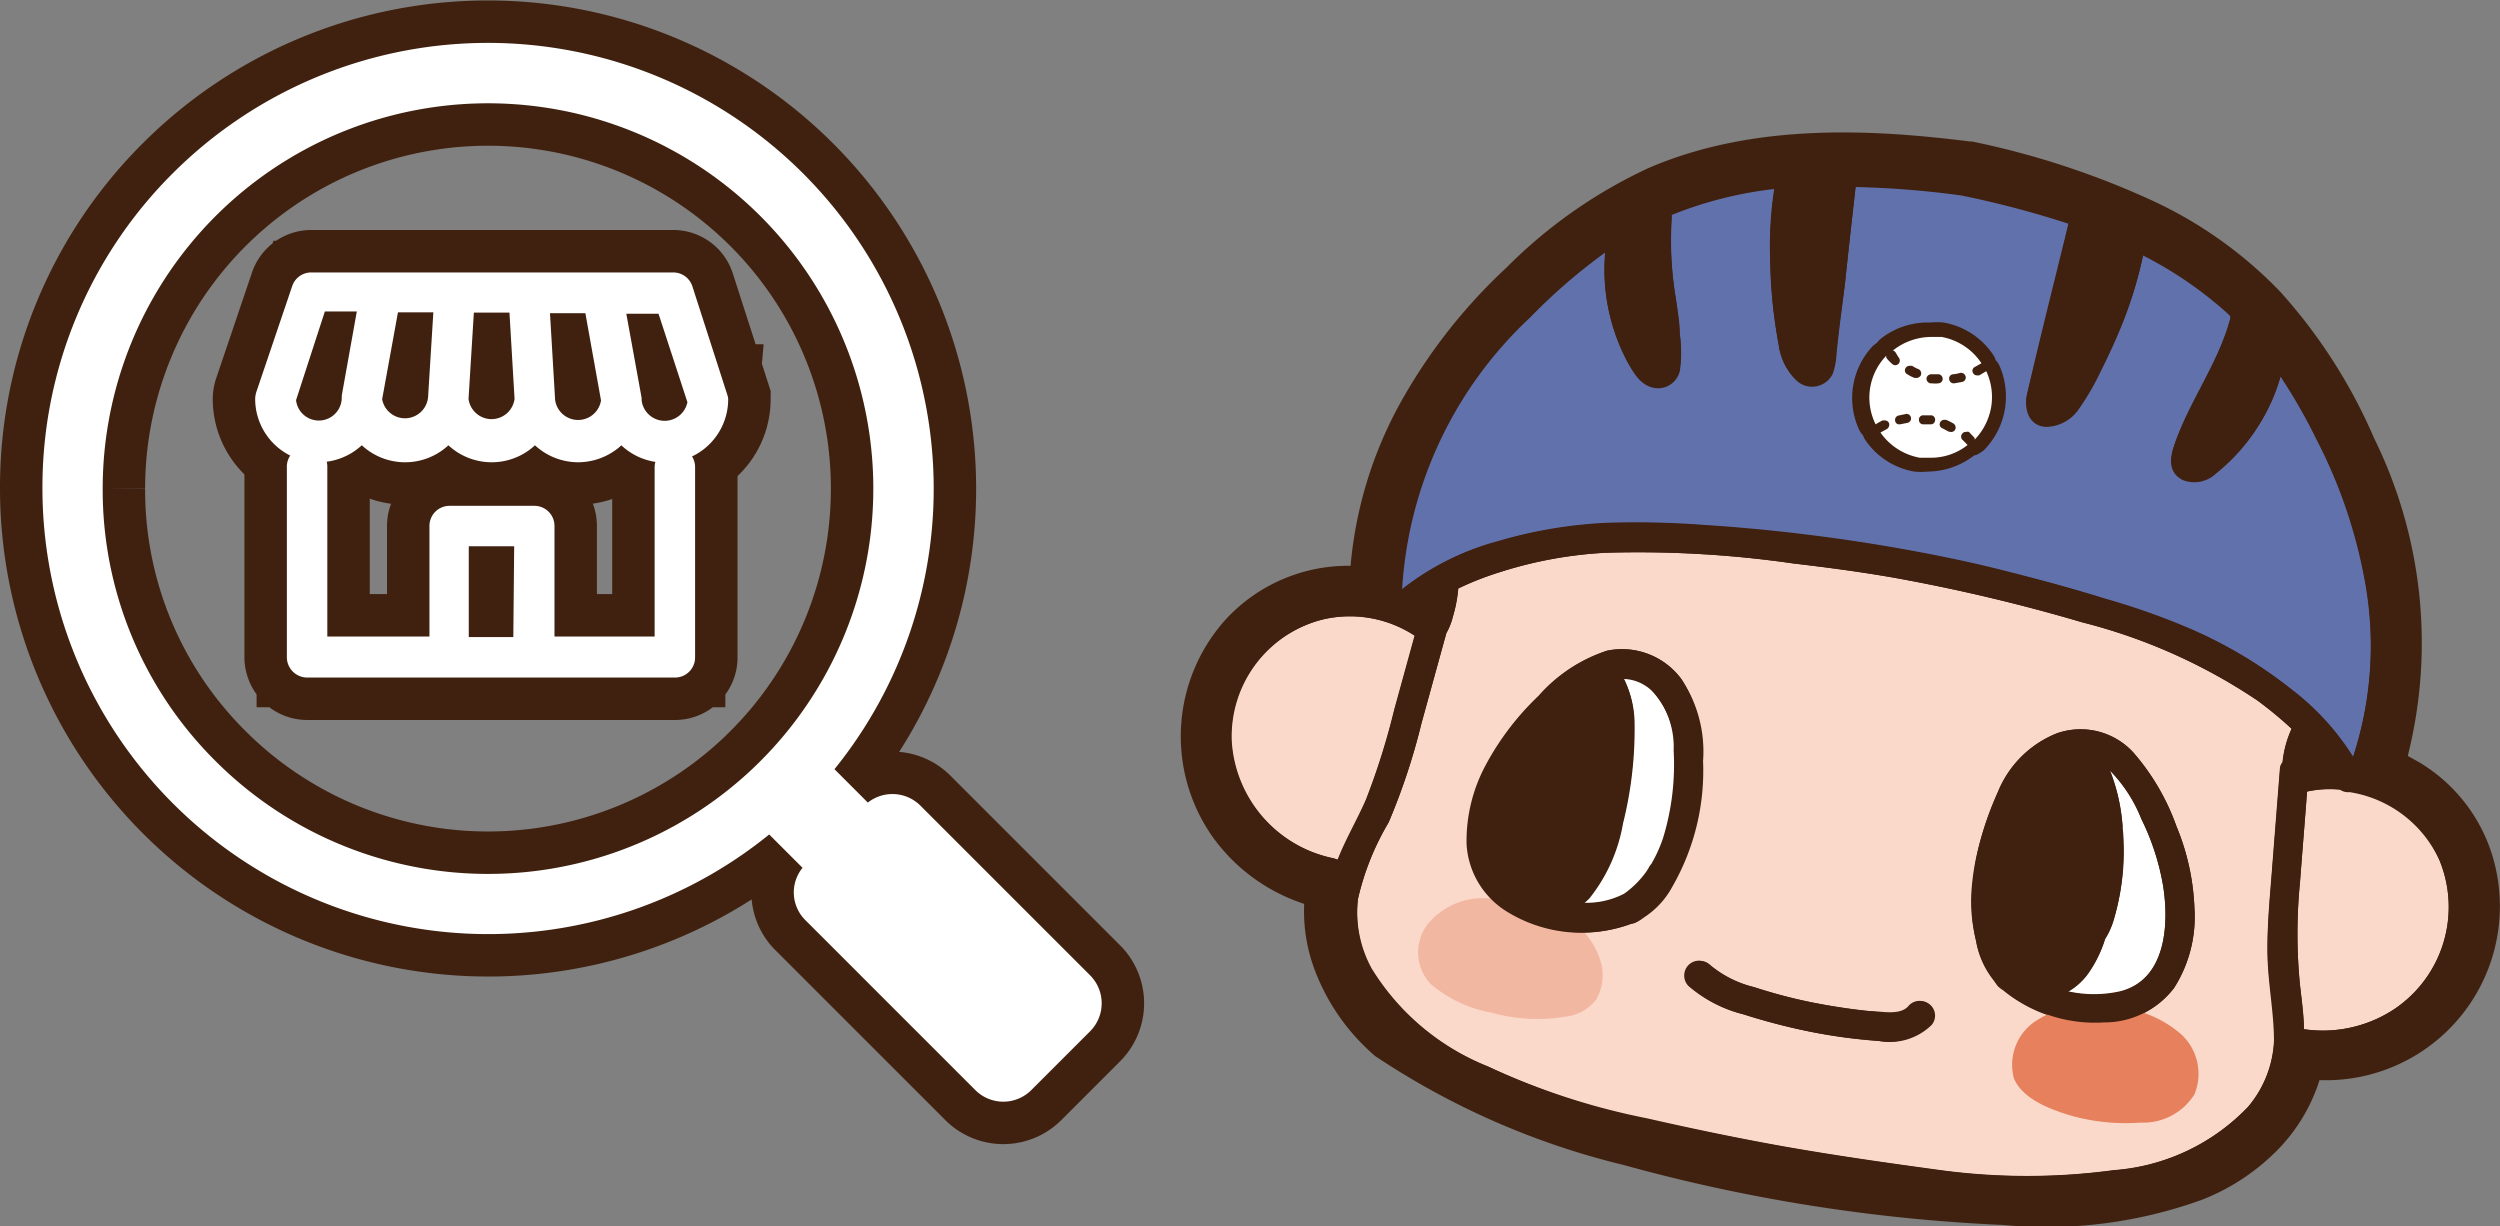 <svg xmlns="http://www.w3.org/2000/svg" viewBox="0 0 88.37 43.34"><rect x="0" y="0" width="88.37" height="43.34" fill="#808080" stroke="none"/><defs><style>.cls-1,.cls-2{fill:#40210f;}.cls-1,.cls-9{stroke:#40210f;}.cls-1,.cls-10{stroke-linecap:round;stroke-linejoin:round;}.cls-1{stroke-width:1.64px;}.cls-3{fill:#fad9ca;}.cls-4{fill:#e6805d;}.cls-5{opacity:0.13;}.cls-6{opacity:0.38;}.cls-10,.cls-7{fill:#fff;}.cls-8{fill:#6171ac;}.cls-9{fill:none;stroke-width:4px;}.cls-10{stroke:#fff;}</style></defs><g id="レイヤー_2" data-name="レイヤー 2"><g id="オンマウス"><path class="cls-1" d="M63.09,40.54c1.82.32,3.65.58,5.49.83a22.88,22.88,0,0,0,6.13,0,7.31,7.31,0,0,0,4.75-2.24,3.89,3.89,0,0,0,.92-2.34c0-1-.21-2-.23-3.05s.1-2.18.18-3.27l.26-3.31a.4.4,0,0,1,.09-.21A3.76,3.76,0,0,1,81,25.76h0a13.79,13.79,0,0,0-1.21-1A19.81,19.81,0,0,0,73.61,22,63.19,63.19,0,0,0,67,20.43c-1.19-.21-2.39-.37-3.59-.51a38.29,38.29,0,0,0-6.68-.38,14.79,14.79,0,0,0-3.73.69,10.82,10.82,0,0,0-1.46.58,4.72,4.72,0,0,1-.19,1,2.19,2.19,0,0,1-.23.58l-.88,3.19a22.78,22.78,0,0,1-1.16,3.5A9.4,9.4,0,0,0,48,31.78a4.15,4.15,0,0,0,.49,2.46A8.57,8.57,0,0,0,52.6,37.7a24.64,24.64,0,0,0,5.61,1.86C59.83,39.91,61.46,40.25,63.09,40.54ZM70,29.72A11.64,11.64,0,0,1,70.62,28a3.75,3.75,0,0,1,2.09-2.08,2.53,2.53,0,0,1,2.7.68,8.09,8.09,0,0,1,1.52,2.6,8.36,8.36,0,0,1,.64,2.92,4.67,4.67,0,0,1-.72,2.8,3.09,3.09,0,0,1-2.47,1.22A5.07,5.07,0,0,1,70.8,35a.9.9,0,0,1-.19-.15l-.15-.21a3.06,3.06,0,0,1-.61-1.37,5.57,5.57,0,0,1-.14-1.63A8.69,8.69,0,0,1,70,29.72ZM59.66,34.14a.52.52,0,0,1,.73-.06,3.86,3.86,0,0,0,1.6.81,18,18,0,0,0,2,.53c.7.14,1.4.25,2.11.32.4,0,1.06.17,1.36-.18a.51.51,0,0,1,.78.66,2.12,2.12,0,0,1-1.85.57A19.32,19.32,0,0,1,64,36.47a22.07,22.07,0,0,1-2.39-.62,4.68,4.68,0,0,1-1.93-1A.53.53,0,0,1,59.66,34.14Zm-.55-2.79a2.94,2.94,0,0,1-1,1.08,1.53,1.53,0,0,1-.21.14.53.53,0,0,1-.22.08,5,5,0,0,1-4.37-.44,3,3,0,0,1-1.42-2.38,5.67,5.67,0,0,1,.7-2.84,9.63,9.63,0,0,1,1.84-2.42A5.48,5.48,0,0,1,56.81,23a2.61,2.61,0,0,1,2.62,1,4.58,4.58,0,0,1,.77,2.9A8.23,8.23,0,0,1,59.11,31.35Z"/><path class="cls-1" d="M58.38,24.38a1.5,1.5,0,0,0-1-.43s0,0,0,0a3.56,3.56,0,0,1,.38,1.64,13.74,13.74,0,0,1-.41,3.5,5.81,5.81,0,0,1-1.19,2.65l-.18.17a2.87,2.87,0,0,0,1.43-.32,3.29,3.29,0,0,0,.79-.79l.07-.11a.56.56,0,0,1,.1-.15,4.89,4.89,0,0,0,.42-.93,8.87,8.87,0,0,0,.37-3.08A3,3,0,0,0,58.38,24.38Z"/><path class="cls-1" d="M82.71,27.91a3.8,3.8,0,0,0-1.16.07c-.08,1.07-.17,2.14-.25,3.21a18.36,18.36,0,0,0,0,3.63c.06.52.12,1,.14,1.56h0a4.58,4.58,0,0,0,3.18-.7,4.35,4.35,0,0,0,1.62-5.25A4.21,4.21,0,0,0,83.05,28,.49.49,0,0,1,82.71,27.91Z"/><path class="cls-1" d="M50,22.47a4.19,4.19,0,0,0-3.18-.59,4.26,4.26,0,0,0-3.3,4.32,4.51,4.51,0,0,0,3.61,4.14l.15.05c.28-.72.68-1.4,1-2.12a25,25,0,0,0,1-3.18Z"/><path class="cls-1" d="M74.41,33.18a4.35,4.35,0,0,1-.55,1.15,2.25,2.25,0,0,1-.76.71,4.22,4.22,0,0,0,1.84,0c1.63-.41,1.74-2.38,1.52-3.75a8.59,8.59,0,0,0-.77-2.36,5.14,5.14,0,0,0-1.11-1.71,6.65,6.65,0,0,1,.45,2,8.28,8.28,0,0,1-.33,3.32A2.7,2.7,0,0,1,74.41,33.18Z"/><path class="cls-1" d="M52.93,19.15a16.24,16.24,0,0,1,3.85-.65,31.72,31.72,0,0,1,3.38.07,63.64,63.64,0,0,1,7,.84c1.23.22,2.46.49,3.68.78s2.41.61,3.6,1a24.57,24.57,0,0,1,3.08,1.1A15.74,15.74,0,0,1,81,24.37a8.91,8.91,0,0,1,2.17,2.41,12.66,12.66,0,0,0,.45-6.08,17.73,17.73,0,0,0-1.74-5.17,19.55,19.55,0,0,0-1.27-2.22,6.51,6.51,0,0,1-.69,1.6,6.79,6.79,0,0,1-1.59,1.83,1.11,1.11,0,0,1-1.17.23c-.5-.25-.47-.73-.32-1.18.51-1.57,1.57-2.93,2-4.54a.14.14,0,0,1,0-.07l-.09-.09a13.78,13.78,0,0,0-3-2.06,14.43,14.43,0,0,1-.86,2.73c-.2.48-.42.94-.65,1.4a8.78,8.78,0,0,1-.73,1.26,1.44,1.44,0,0,1-1.15.67c-.62,0-.83-.6-.71-1.13.48-2,1-4,1.47-6.05a34.42,34.42,0,0,0-3.79-1,33.46,33.46,0,0,0-3.74-.3c-.13,1.15-.26,2.3-.38,3.45L65,11.62l-.09.8a2.68,2.68,0,0,1-.13.74.81.81,0,0,1-1.3.24,2.09,2.09,0,0,1-.61-1.23,17.37,17.37,0,0,1-.3-3,13.44,13.44,0,0,1,.15-2.53,13.8,13.8,0,0,0-3.64.92,1.09,1.09,0,0,1,0,.18,12.33,12.33,0,0,0,.15,2.78c.06.42.11.84.14,1.26a4.64,4.64,0,0,1,0,1.29.79.79,0,0,1-1,.58c-.42-.12-.64-.52-.84-.87a6.89,6.89,0,0,1-.79-3.9,20.24,20.24,0,0,0-2.66,2.3,14.31,14.31,0,0,0-4.54,9.66A9.13,9.13,0,0,1,52.93,19.15Z"/><path class="cls-1" d="M59.43,24a2.61,2.61,0,0,0-2.62-1,5.48,5.48,0,0,0-2.43,1.6A9.63,9.63,0,0,0,52.54,27a5.67,5.67,0,0,0-.7,2.84,3,3,0,0,0,1.42,2.38,5,5,0,0,0,4.37.44.53.53,0,0,0,.22-.08,1.53,1.53,0,0,0,.21-.14,2.94,2.94,0,0,0,1-1.08,8.23,8.23,0,0,0,1.09-4.44A4.58,4.58,0,0,0,59.43,24Zm-.62,5.63a4.89,4.89,0,0,1-.42.93.56.56,0,0,0-.1.15l-.07.11a3.29,3.29,0,0,1-.79.79,2.87,2.87,0,0,1-1.43.32l.18-.17a5.81,5.81,0,0,0,1.19-2.65,13.74,13.74,0,0,0,.41-3.5A3.56,3.56,0,0,0,57.4,24s0,0,0,0a1.5,1.5,0,0,1,1,.43,3,3,0,0,1,.8,2.18A8.87,8.87,0,0,1,58.81,29.64Z"/><path class="cls-1" d="M69.85,33.24a3.06,3.06,0,0,0,.61,1.37l.15.21a.9.9,0,0,0,.19.15,5.07,5.07,0,0,0,3.58,1.17,3.09,3.09,0,0,0,2.47-1.22,4.67,4.67,0,0,0,.72-2.8,8.36,8.36,0,0,0-.64-2.92,8.09,8.09,0,0,0-1.52-2.6,2.53,2.53,0,0,0-2.7-.68A3.75,3.75,0,0,0,70.62,28,11.64,11.64,0,0,0,70,29.72a8.69,8.69,0,0,0-.32,1.89A5.57,5.57,0,0,0,69.85,33.24Zm5.18-4a6.65,6.65,0,0,0-.45-2,5.14,5.14,0,0,1,1.11,1.71,8.59,8.59,0,0,1,.77,2.36c.22,1.37.11,3.34-1.52,3.75a4.22,4.22,0,0,1-1.84,0,2.25,2.25,0,0,0,.76-.71,4.35,4.35,0,0,0,.55-1.15,2.7,2.7,0,0,0,.29-.62A8.28,8.28,0,0,0,75,29.24Z"/><path class="cls-1" d="M59.72,34.86a4.68,4.68,0,0,0,1.93,1,22.07,22.07,0,0,0,2.39.62,19.32,19.32,0,0,0,2.39.32,2.12,2.12,0,0,0,1.85-.57.51.51,0,0,0-.78-.66c-.3.35-1,.22-1.36.18-.71-.07-1.41-.18-2.11-.32a18,18,0,0,1-2-.53,3.86,3.86,0,0,1-1.6-.81.52.52,0,0,0-.73.06A.53.53,0,0,0,59.72,34.86Z"/><path class="cls-2" d="M73.44,42.53c.3,0,.6-.05.89-.09a9.25,9.25,0,0,0,5.41-2.13,5.27,5.27,0,0,0,1.49-2.38,5.05,5.05,0,0,0,.12-.56,5.47,5.47,0,0,0,5.82-3.28,5.58,5.58,0,0,0,.13-3.65,5.16,5.16,0,0,0-3.19-3.24,15.38,15.38,0,0,0-.93-11.35,18.71,18.71,0,0,0-3.17-5,14.35,14.35,0,0,0-4.47-3.12,28.94,28.94,0,0,0-6-1.93c-3.61-.48-7.51-.63-10.93.85A16.91,16.91,0,0,0,53.81,10a19,19,0,0,0-3.59,4.58,13.58,13.58,0,0,0-1.71,6.25A5.16,5.16,0,0,0,44,22.4a5.37,5.37,0,0,0-.38,6.76A5.63,5.63,0,0,0,47,31.32h0A5,5,0,0,0,47.25,34a8.31,8.31,0,0,0,4,4.14q.65.36,1.32.66m33.63-8.41a4.35,4.35,0,0,1-1.62,5.25,4.58,4.58,0,0,1-3.18.7h0c0-.52-.08-1-.14-1.56a18.36,18.36,0,0,1,0-3.63c.08-1.07.17-2.14.25-3.21a3.8,3.8,0,0,1,1.16-.07.49.49,0,0,0,.34,0A4.21,4.21,0,0,1,86.24,30.43ZM54.09,11.22a20.24,20.24,0,0,1,2.66-2.3,6.89,6.89,0,0,0,.79,3.9c.2.35.42.75.84.87a.79.79,0,0,0,1-.58,4.64,4.64,0,0,0,0-1.29c0-.42-.08-.84-.14-1.26a12.33,12.33,0,0,1-.15-2.78,1.09,1.09,0,0,0,0-.18,13.8,13.8,0,0,1,3.64-.92,13.44,13.44,0,0,0-.15,2.53,17.37,17.37,0,0,0,.3,3,2.09,2.09,0,0,0,.61,1.23.81.81,0,0,0,1.3-.24,2.68,2.68,0,0,0,.13-.74l.09-.8L65.22,10c.12-1.15.25-2.3.38-3.45a33.46,33.46,0,0,1,3.74.3,34.42,34.42,0,0,1,3.79,1c-.49,2-1,4-1.47,6.05-.12.53.09,1.1.71,1.13a1.44,1.44,0,0,0,1.15-.67,8.78,8.78,0,0,0,.73-1.26c.23-.46.45-.92.65-1.4A14.43,14.43,0,0,0,75.76,9a13.78,13.78,0,0,1,3,2.06l.09.09a.14.14,0,0,0,0,.07c-.41,1.61-1.47,3-2,4.54-.15.45-.18.93.32,1.18a1.11,1.11,0,0,0,1.17-.23,6.79,6.79,0,0,0,1.59-1.83,6.51,6.51,0,0,0,.69-1.6,19.55,19.55,0,0,1,1.27,2.22,17.73,17.73,0,0,1,1.74,5.17,12.66,12.66,0,0,1-.45,6.08A8.91,8.91,0,0,0,81,24.37a15.74,15.74,0,0,0-3.47-2.1,24.57,24.57,0,0,0-3.08-1.1c-1.19-.37-2.39-.69-3.6-1s-2.45-.56-3.68-.78a63.64,63.64,0,0,0-7-.84,31.72,31.72,0,0,0-3.38-.07,16.24,16.24,0,0,0-3.85.65,9.13,9.13,0,0,0-3.38,1.73A14.31,14.31,0,0,1,54.09,11.22ZM47.3,30.39l-.15-.05a4.51,4.51,0,0,1-3.61-4.14,4.26,4.26,0,0,1,3.3-4.32,4.19,4.19,0,0,1,3.18.59l-.73,2.62a25,25,0,0,1-1,3.18C48,29,47.58,29.67,47.3,30.39Zm5.3,7.31a8.57,8.57,0,0,1-4.14-3.46A4.15,4.15,0,0,1,48,31.78a9.4,9.4,0,0,1,1.09-2.72,22.78,22.78,0,0,0,1.16-3.5l.88-3.19a2.19,2.19,0,0,0,.23-.58,4.72,4.72,0,0,0,.19-1A10.82,10.82,0,0,1,53,20.23a14.79,14.79,0,0,1,3.73-.69,38.29,38.29,0,0,1,6.68.38c1.2.14,2.4.3,3.59.51A63.19,63.19,0,0,1,73.61,22a19.81,19.81,0,0,1,6.19,2.76,13.79,13.79,0,0,1,1.21,1h0a3.76,3.76,0,0,0-.32,1.18.4.4,0,0,0-.09.21l-.26,3.31c-.08,1.09-.2,2.18-.18,3.27s.27,2,.23,3.05a3.89,3.89,0,0,1-.92,2.34,7.31,7.31,0,0,1-4.75,2.24,22.88,22.88,0,0,1-6.13,0c-1.84-.25-3.67-.51-5.49-.83-1.63-.29-3.26-.63-4.88-1A24.64,24.64,0,0,1,52.6,37.7Z"/><path class="cls-2" d="M70.81,43.3a60.18,60.18,0,0,1-13.42-2.12,27.42,27.42,0,0,1-8.78-3.85,7.46,7.46,0,0,1-2.12-3,5.87,5.87,0,0,1-.39-2.38,6.44,6.44,0,0,1-3.18-2.29,6.17,6.17,0,0,1,.44-7.8A5.89,5.89,0,0,1,47.74,20a14.54,14.54,0,0,1,1.76-5.76,19.4,19.4,0,0,1,3.75-4.78,17.41,17.41,0,0,1,5-3.51C62.05,4.3,66.33,4.59,69.63,5h.07a29.4,29.4,0,0,1,6.18,2,15,15,0,0,1,4.73,3.32,18.88,18.88,0,0,1,3.31,5.17,16.37,16.37,0,0,1,1.19,11.23l.36.2a5.82,5.82,0,0,1,2.61,3.26,6.15,6.15,0,0,1-6.09,8,6.18,6.18,0,0,1-1.69,2.67,7.65,7.65,0,0,1-2.44,1.55A16.13,16.13,0,0,1,70.81,43.3Zm-19-20.61-.94,3.43a19.65,19.65,0,0,1-1.12,3.29l-.3.61a5.86,5.86,0,0,0-.72,1.87,3.38,3.38,0,0,0,.41,2A7.93,7.93,0,0,0,53,37h0a23.85,23.85,0,0,0,5.43,1.8c1.32.29,3.07.66,4.84,1,1.61.28,3.35.55,5.45.82a21.73,21.73,0,0,0,5.92,0,6.43,6.43,0,0,0,4.23-1.95,3.12,3.12,0,0,0,.73-1.85,9.39,9.39,0,0,0-.11-1.56c0-.47-.11-.95-.12-1.45,0-.94.06-1.87.14-2.77,0-.19,0-.38,0-.57l.26-3.32a1.12,1.12,0,0,1,.1-.4A5.32,5.32,0,0,1,80,26c-.22-.19-.46-.37-.72-.56a19.31,19.31,0,0,0-5.94-2.65,63.36,63.36,0,0,0-6.55-1.54c-1.07-.19-2.23-.36-3.53-.51a38.33,38.33,0,0,0-6.54-.37,14,14,0,0,0-3.53.65q-.51.16-1,.36a5.28,5.28,0,0,1-.16.66l0,.09A2.06,2.06,0,0,1,51.86,22.69Zm-3.51,0a3.61,3.61,0,0,0-1.35,0,3.45,3.45,0,0,0-2.64,3.49,3.66,3.66,0,0,0,2.48,3.23c.08-.18.17-.37.26-.55s.31-.6.44-.9a21.3,21.3,0,0,0,.82-2.56c0-.17.09-.35.14-.52l.55-2A3.31,3.31,0,0,0,48.35,22.67Zm34,6-.2,2.55a17.68,17.68,0,0,0-.05,3.47l0,.22c0,.22.05.44.07.66a3.76,3.76,0,0,0,2-.61,3.52,3.52,0,0,0,1.31-4.26h0a3.37,3.37,0,0,0-2.46-2,1.38,1.38,0,0,1-.49-.06ZM50,21.53a3,3,0,0,1,.43.25.84.84,0,0,0,0-.12l0-.12c0-.15.08-.31.11-.47a6.36,6.36,0,0,0-.59.43Zm31.67,4.65a3.23,3.23,0,0,0-.22.85.5.5,0,0,1,0,.13,4.7,4.7,0,0,1,.92-.09A6.69,6.69,0,0,0,81.71,26.18Zm-27-14.38a14.4,14.4,0,0,0-4.15,7.44,11.94,11.94,0,0,1,2.18-.87,16.77,16.77,0,0,1,4-.69,32.4,32.4,0,0,1,3.47.07,68,68,0,0,1,7.09.85c1.13.2,2.35.46,3.73.79s2.52.65,3.64,1a27.13,27.13,0,0,1,3.18,1.14,16.58,16.58,0,0,1,3.66,2.21,12.24,12.24,0,0,1,1.28,1.19,12.46,12.46,0,0,0,0-4.09,17.13,17.13,0,0,0-1.66-4.94l-.4-.77-.12.22a7.53,7.53,0,0,1-1.8,2,1.85,1.85,0,0,1-2,.32,1.61,1.61,0,0,1-.74-2.17,15.22,15.22,0,0,1,1-2.17,13.06,13.06,0,0,0,.88-1.92,12.91,12.91,0,0,0-1.6-1.17,17.05,17.05,0,0,1-.64,1.81c-.2.47-.42.94-.69,1.45l-.07.15a8.2,8.2,0,0,1-.72,1.23,2.25,2.25,0,0,1-1.84,1,1.53,1.53,0,0,1-1.19-.6,1.8,1.8,0,0,1-.28-1.53c.33-1.4.67-2.81,1-4.18.09-.38.18-.77.28-1.15-.88-.28-1.86-.53-3-.78s-2-.22-2.87-.27l-.57,5.11c0,.05,0,.09,0,.14a2.54,2.54,0,0,1-.18.83,1.55,1.55,0,0,1-1.09.92A1.71,1.71,0,0,1,63,14a2.9,2.9,0,0,1-.88-1.69,17.91,17.91,0,0,1-.32-3.1,13.58,13.58,0,0,1,0-1.57,12.29,12.29,0,0,0-1.9.51,12.7,12.7,0,0,0,.15,2.09l0,.2c0,.41.1.86.13,1.31v.15a4.62,4.62,0,0,1,0,1.38,1.6,1.6,0,0,1-.74,1,1.66,1.66,0,0,1-1.31.15,2.3,2.3,0,0,1-1.33-1.26A7.6,7.6,0,0,1,56,10.58c-.42.37-.85.77-1.29,1.22ZM57.3,8.31a.81.81,0,0,1,.27.69,6,6,0,0,0,.69,3.43c.07.13.24.44.35.47h0a3.52,3.52,0,0,0,0-.86v-.16c0-.41-.08-.81-.13-1.22l0-.2a12.32,12.32,0,0,1-.13-2.73A10.43,10.43,0,0,0,57.3,8.31Zm22.26,3.3a12.84,12.84,0,0,1-1.08,2.51,12.2,12.2,0,0,0-.87,1.93,1.32,1.32,0,0,0,0,.18.58.58,0,0,0,.25-.14,5.57,5.57,0,0,0,1.4-1.6,5.63,5.63,0,0,0,.6-1.4.8.8,0,0,1,.51-.55C80.07,12.21,79.82,11.9,79.56,11.61Zm-16-5.23a.9.9,0,0,1,0,.43,12.19,12.19,0,0,0-.14,2.38A15.68,15.68,0,0,0,63.72,12a1.31,1.31,0,0,0,.33.76l0,0a2.09,2.09,0,0,0,0-.28c0-.06,0-.12,0-.18l.66-5.86a.59.59,0,0,1,0-.14C64.39,6.33,64,6.35,63.52,6.38ZM74,8a.5.5,0,0,1,0,.12c-.15.63-.31,1.26-.46,1.89-.33,1.36-.68,2.77-1,4.16a.45.45,0,0,0,0,.11.84.84,0,0,0,.42-.33,7.75,7.75,0,0,0,.57-1l.08-.15c.24-.47.44-.91.63-1.34A14,14,0,0,0,75,8.87a.71.71,0,0,1,.18-.38C74.76,8.31,74.36,8.14,74,8ZM58.31,7.75Zm20.51,3.46.55.2,0,0Z"/><path class="cls-3" d="M63.09,40.54c1.82.32,3.65.58,5.49.83a22.88,22.88,0,0,0,6.13,0,7.31,7.31,0,0,0,4.75-2.24,3.89,3.89,0,0,0,.92-2.34c0-1-.21-2-.23-3.05s.1-2.18.18-3.27l.26-3.31a.4.4,0,0,1,.09-.21A3.76,3.76,0,0,1,81,25.76h0a13.79,13.79,0,0,0-1.21-1A19.81,19.81,0,0,0,73.61,22,63.19,63.19,0,0,0,67,20.43c-1.19-.21-2.39-.37-3.59-.51a38.29,38.29,0,0,0-6.68-.38,14.79,14.79,0,0,0-3.73.69,10.82,10.82,0,0,0-1.46.58,4.72,4.72,0,0,1-.19,1,2.19,2.19,0,0,1-.23.58l-.88,3.19a22.78,22.78,0,0,1-1.16,3.5A9.4,9.4,0,0,0,48,31.78a4.15,4.15,0,0,0,.49,2.46A8.57,8.57,0,0,0,52.6,37.7a24.64,24.64,0,0,0,5.61,1.86C59.83,39.91,61.46,40.25,63.09,40.54ZM70,29.72A11.64,11.64,0,0,1,70.62,28a3.75,3.75,0,0,1,2.09-2.08,2.53,2.53,0,0,1,2.7.68,8.09,8.09,0,0,1,1.52,2.6,8.36,8.36,0,0,1,.64,2.92,4.67,4.67,0,0,1-.72,2.8,3.09,3.09,0,0,1-2.47,1.22A5.07,5.07,0,0,1,70.8,35a.9.9,0,0,1-.19-.15l-.15-.21a3.06,3.06,0,0,1-.61-1.37,5.57,5.57,0,0,1-.14-1.63A8.69,8.69,0,0,1,70,29.72ZM59.66,34.14a.52.52,0,0,1,.73-.06,3.86,3.86,0,0,0,1.6.81,18,18,0,0,0,2,.53c.7.14,1.4.25,2.11.32.4,0,1.06.17,1.36-.18a.51.51,0,0,1,.78.66,2.12,2.12,0,0,1-1.85.57A19.32,19.32,0,0,1,64,36.47a22.07,22.07,0,0,1-2.39-.62,4.68,4.68,0,0,1-1.93-1A.53.53,0,0,1,59.66,34.14Zm-.55-2.79a2.94,2.94,0,0,1-1,1.08,1.53,1.53,0,0,1-.21.14.53.53,0,0,1-.22.08,5,5,0,0,1-4.37-.44,3,3,0,0,1-1.42-2.38,5.67,5.67,0,0,1,.7-2.84,9.63,9.63,0,0,1,1.84-2.42A5.48,5.48,0,0,1,56.81,23a2.61,2.61,0,0,1,2.62,1,4.58,4.58,0,0,1,.77,2.9A8.23,8.23,0,0,1,59.11,31.35Z"/><path class="cls-4" d="M72.18,36.82a1,1,0,0,1,.27-.35A3.07,3.07,0,0,1,75,36.15a3.58,3.58,0,0,1,1.72.73,1.38,1.38,0,0,1,.33,1.7,1.87,1.87,0,0,1-1.53.6,6,6,0,0,1-3.36-.74,1.09,1.09,0,0,1-.54-.58.82.82,0,0,1,0-.44,1.81,1.81,0,0,1,1.27-1.23,3.77,3.77,0,0,1,1.83,0,1.86,1.86,0,0,1,1.29.65,2.05,2.05,0,0,1,.14,1.47.58.58,0,0,1-.1.27.5.5,0,0,1-.28.14,4.13,4.13,0,0,1-3.38-.61.73.73,0,0,1-.39-.57c0-.29.31-.46.58-.55A4.31,4.31,0,0,1,75,36.83c.3.06.64.21.69.52s-.27.61-.6.73A2.38,2.38,0,0,1,73.31,38a.38.38,0,0,1-.23-.2c-.06-.17.11-.33.26-.42a2.61,2.61,0,0,1,2.08-.19.4.4,0,0,1,.24.15.3.3,0,0,1-.08.36.79.79,0,0,1-.37.14,3.32,3.32,0,0,1-2.5-.56c0-.19.24-.27.42-.31a2.77,2.77,0,0,1,2,.42c.09.06.19.16.16.27s-.1.11-.17.14a.86.86,0,0,1-.75-.11.17.17,0,0,1-.1-.13c0-.09.09-.15.18-.14a.53.53,0,0,1,.22.12.35.35,0,0,1-.41,0"/><path class="cls-4" d="M72.63,37.08c.33-.73,1.54-.57,2.16-.45s1.68.33,1.9,1.12-.77.92-1.34.93a5.58,5.58,0,0,1-2.64-.53,1.82,1.82,0,0,1-.51-.32c-.12-.12-.09-.26,0-.42a1.37,1.37,0,0,1,.71-.67,2.72,2.72,0,0,1,1.33-.15,3,3,0,0,1,1.17.3.87.87,0,0,1,.34.88l0,.29s-.09.32,0,.17,0,0,0,0a1,1,0,0,0-.17,0l-.35,0a3.57,3.57,0,0,1-2.47-.66.41.41,0,0,1-.12-.11c0,.08-.09,0,0,0s.18-.09.27-.12l.39-.1a3.75,3.75,0,0,1,1.6,0,1.12,1.12,0,0,1,.26.08l.06.05c.09,0,0,0,0,0a.75.75,0,0,1-.28.18,1.85,1.85,0,0,1-.74.1,1.88,1.88,0,0,1-.33-.05l-.18-.06-.08,0c-.07,0-.06,0,0,0v.27s0,0,0,0l.1-.07.21-.09a2.25,2.25,0,0,1,.51-.13,2.44,2.44,0,0,1,.54,0c.11,0,.34,0,.4.12l-.13-.22a.23.23,0,0,1,.09-.18.19.19,0,0,1-.1,0c-.1,0-.2,0-.29,0a2.43,2.43,0,0,1-.66,0A2.84,2.84,0,0,1,73,36.85l.23.58c0,.13-.14.11,0,.06l.21,0a2.37,2.37,0,0,1,.53,0,2.27,2.27,0,0,1,.51.14c.12.05.36.13.41.24l-.07-.26v.08l.07-.26,0,.06L75,37.3a.26.26,0,0,1-.34,0l.13.22,0-.05v.21l-.13.23h0l-.26.07-.07,0,.1-.81c0,.05,0,.06.11,0a.53.53,0,0,0-.7.18.52.52,0,0,0,.19.7A.89.89,0,0,0,75,38a.52.52,0,0,0,.1-.81A.78.78,0,0,0,74,37.13a.64.64,0,0,0,.12,1,1.33,1.33,0,0,0,1.11.22.74.74,0,0,0,.62-.87,1.33,1.33,0,0,0-.79-.71,3.31,3.31,0,0,0-1-.29c-.64-.08-1.59,0-1.81.7a.52.52,0,0,0,.24.58,3.79,3.79,0,0,0,2.33.68,1.77,1.77,0,0,0,1.16-.34.8.8,0,0,0,0-1.18,2.13,2.13,0,0,0-1.21-.34,3,3,0,0,0-1.19.2,1.34,1.34,0,0,0-1,.82c-.14.54.33.85.77,1a2.6,2.6,0,0,0,2.43-.35,1,1,0,0,0,.35-1.09,1.24,1.24,0,0,0-.86-.76,4.64,4.64,0,0,0-2.61,0,1.64,1.64,0,0,0-1,.63,1,1,0,0,0,.14,1.19,3.75,3.75,0,0,0,2.14,1,4.68,4.68,0,0,0,1.24.06,2.09,2.09,0,0,0,1.22-.37,1.72,1.72,0,0,0,.34-1.13,2.06,2.06,0,0,0-.23-1.19,2.57,2.57,0,0,0-2.06-1,3.33,3.33,0,0,0-2.39.44,1.85,1.85,0,0,0-.87,2.09c.31.74,1.31,1.1,2,1.31a7.13,7.13,0,0,0,2.48.25,2.13,2.13,0,0,0,1.9-1,1.9,1.9,0,0,0-.45-2.1A3.89,3.89,0,0,0,75,35.63a4,4,0,0,0-2.31.12,1.73,1.73,0,0,0-.93.81.53.53,0,0,0,.19.7.52.52,0,0,0,.7-.18Z"/><g class="cls-5"><path class="cls-4" d="M72.18,36.82a1,1,0,0,1,.27-.35A3.07,3.07,0,0,1,75,36.15a3.58,3.58,0,0,1,1.72.73,1.38,1.38,0,0,1,.33,1.7,1.87,1.87,0,0,1-1.53.6,6,6,0,0,1-3.36-.74,1.09,1.09,0,0,1-.54-.58.82.82,0,0,1,0-.44,1.81,1.81,0,0,1,1.27-1.23,3.77,3.77,0,0,1,1.83,0,1.86,1.86,0,0,1,1.29.65,2.05,2.05,0,0,1,.14,1.47.58.58,0,0,1-.1.27.5.5,0,0,1-.28.14,4.13,4.13,0,0,1-3.38-.61.73.73,0,0,1-.39-.57c0-.29.31-.46.58-.55A4.31,4.31,0,0,1,75,36.83c.3.06.64.21.69.52s-.27.61-.6.73A2.38,2.38,0,0,1,73.31,38a.38.38,0,0,1-.23-.2c-.06-.17.11-.33.26-.42a2.61,2.61,0,0,1,2.08-.19.4.4,0,0,1,.24.15.3.3,0,0,1-.08.36.79.79,0,0,1-.37.14,3.32,3.32,0,0,1-2.5-.56c0-.19.24-.27.42-.31a2.77,2.77,0,0,1,2,.42c.09.06.19.16.16.27s-.1.11-.17.14a.86.86,0,0,1-.75-.11.17.17,0,0,1-.1-.13c0-.09.09-.15.18-.14a.53.53,0,0,1,.22.12.35.35,0,0,1-.41,0"/><path class="cls-4" d="M72.63,37.08c.33-.73,1.54-.57,2.16-.45s1.68.33,1.9,1.12-.77.92-1.34.93a5.58,5.58,0,0,1-2.64-.53,1.82,1.82,0,0,1-.51-.32c-.12-.12-.09-.26,0-.42a1.37,1.37,0,0,1,.71-.67,2.72,2.72,0,0,1,1.33-.15,3,3,0,0,1,1.17.3.87.87,0,0,1,.34.88l0,.29s-.09.32,0,.17,0,0,0,0a1,1,0,0,0-.17,0l-.35,0a3.57,3.57,0,0,1-2.47-.66.41.41,0,0,1-.12-.11c0,.08-.09,0,0,0s.18-.09.27-.12l.39-.1a3.75,3.75,0,0,1,1.6,0,1.12,1.12,0,0,1,.26.08l.06.05c.09,0,0,0,0,0a.75.75,0,0,1-.28.18,1.85,1.85,0,0,1-.74.1,1.88,1.88,0,0,1-.33-.05l-.18-.06-.08,0c-.07,0-.06,0,0,0v.27s0,0,0,0l.1-.07.21-.09a2.25,2.25,0,0,1,.51-.13,2.44,2.44,0,0,1,.54,0c.11,0,.34,0,.4.12l-.13-.22a.23.23,0,0,1,.09-.18.19.19,0,0,1-.1,0c-.1,0-.2,0-.29,0a2.43,2.43,0,0,1-.66,0A2.84,2.84,0,0,1,73,36.85l.23.58c0,.13-.14.11,0,.06l.21,0a2.37,2.37,0,0,1,.53,0,2.27,2.27,0,0,1,.51.14c.12.05.36.13.41.24l-.07-.26v.08l.07-.26,0,.06L75,37.3a.26.26,0,0,1-.34,0l.13.22,0-.05v.21l-.13.23h0l-.26.07-.07,0,.1-.81c0,.05,0,.06.11,0a.53.53,0,0,0-.7.18.52.52,0,0,0,.19.7A.89.89,0,0,0,75,38a.52.52,0,0,0,.1-.81A.78.78,0,0,0,74,37.13a.64.64,0,0,0,.12,1,1.33,1.33,0,0,0,1.11.22.74.74,0,0,0,.62-.87,1.33,1.33,0,0,0-.79-.71,3.31,3.31,0,0,0-1-.29c-.64-.08-1.59,0-1.81.7a.52.52,0,0,0,.24.58,3.79,3.79,0,0,0,2.33.68,1.77,1.77,0,0,0,1.16-.34.8.8,0,0,0,0-1.18,2.13,2.13,0,0,0-1.21-.34,3,3,0,0,0-1.19.2,1.34,1.34,0,0,0-1,.82c-.14.54.33.85.77,1a2.6,2.6,0,0,0,2.43-.35,1,1,0,0,0,.35-1.09,1.24,1.24,0,0,0-.86-.76,4.64,4.64,0,0,0-2.61,0,1.64,1.64,0,0,0-1,.63,1,1,0,0,0,.14,1.19,3.75,3.75,0,0,0,2.14,1,4.68,4.68,0,0,0,1.24.06,2.09,2.09,0,0,0,1.22-.37,1.72,1.72,0,0,0,.34-1.13,2.06,2.06,0,0,0-.23-1.19,2.57,2.57,0,0,0-2.06-1,3.33,3.33,0,0,0-2.39.44,1.85,1.85,0,0,0-.87,2.09c.31.74,1.31,1.1,2,1.31a7.13,7.13,0,0,0,2.48.25,2.13,2.13,0,0,0,1.9-1,1.9,1.9,0,0,0-.45-2.1A3.89,3.89,0,0,0,75,35.63a4,4,0,0,0-2.31.12,1.73,1.73,0,0,0-.93.81.53.53,0,0,0,.19.7.52.52,0,0,0,.7-.18Z"/></g><g class="cls-6"><path class="cls-4" d="M55.84,33.94a.81.81,0,0,0-.14-.42,3,3,0,0,0-2.29-1.17,3.35,3.35,0,0,0-1.86.09,1.36,1.36,0,0,0-.89,1.48A1.85,1.85,0,0,0,51.88,35a6.08,6.08,0,0,0,3.41.46A1.14,1.14,0,0,0,56,35.1a.85.85,0,0,0,.15-.41,1.83,1.83,0,0,0-.78-1.59,3.74,3.74,0,0,0-1.71-.66,1.9,1.9,0,0,0-1.43.17A2,2,0,0,0,51.6,34a.48.48,0,0,0,0,.29.41.41,0,0,0,.21.22A4.15,4.15,0,0,0,55.2,35a.71.71,0,0,0,.55-.4c.09-.27-.13-.54-.35-.72A4.34,4.34,0,0,0,53.23,33c-.31,0-.68,0-.83.25s.05.67.31.89a2.38,2.38,0,0,0,1.66.54.39.39,0,0,0,.28-.11c.12-.14,0-.35-.1-.48a2.6,2.6,0,0,0-1.89-.9.41.41,0,0,0-.27.07.29.29,0,0,0,0,.36.81.81,0,0,0,.29.26,3.3,3.3,0,0,0,2.55.33c0-.19-.13-.34-.29-.43a2.77,2.77,0,0,0-2.07-.31c-.1,0-.23.09-.23.2s0,.14.11.19a.86.86,0,0,0,.74.15c.06,0,.12,0,.14-.09s0-.17-.12-.19a.44.44,0,0,0-.25,0,.35.35,0,0,0,.37.17"/><path class="cls-4" d="M56.35,33.94c-.13-1.68-2.35-2.14-3.7-2.18a2.51,2.51,0,0,0-2.2.93,1.63,1.63,0,0,0,.14,2.11,4.56,4.56,0,0,0,2.15,1,6,6,0,0,0,2.69.12,1.55,1.55,0,0,0,1-.6,1.72,1.72,0,0,0,.17-1.26,2.67,2.67,0,0,0-1.54-1.77,4.44,4.44,0,0,0-2.48-.42,2,2,0,0,0-1.45,1.66,1.11,1.11,0,0,0,.23,1.21,4,4,0,0,0,1.11.61,4.72,4.72,0,0,0,2.41.24A2,2,0,0,0,56,35.22,1,1,0,0,0,56.15,34a2.37,2.37,0,0,0-.91-.84,4.51,4.51,0,0,0-1.16-.53c-.68-.21-1.73-.41-2.14.36s.43,1.62,1.12,1.93,2.17.55,2.15-.55c0-.8-1.08-1.39-1.74-1.59a2,2,0,0,0-1.16-.08.79.79,0,0,0-.44,1.09,1.78,1.78,0,0,0,1,.73,3.66,3.66,0,0,0,1.26.28,3.6,3.6,0,0,0,1.22-.13.53.53,0,0,0,.38-.49c0-.75-.89-1.12-1.5-1.25a3.19,3.19,0,0,0-1-.06,1.25,1.25,0,0,0-1,.4c-.56.81.69,1.37,1.34,1.22a.67.67,0,0,0,.54-.82.75.75,0,0,0-1-.42.51.51,0,0,0-.3.75.88.88,0,0,0,.81.42.52.52,0,0,0,0-1c-.12,0-.1,0,.07.09l-.31.76a.14.14,0,0,1,.12,0l-.25-.07h0l-.13-.23,0,.06v-.21l.13-.23c.08-.1.11,0,0,0h-.06c-.1-.07-.1-.06,0,0v.27l0-.06L53,34s.26-.06.34-.06a2.33,2.33,0,0,1,.53,0,3,3,0,0,1,.51.14l.2.1.11.06c.08.09.08.08,0,0l.38-.5a2.84,2.84,0,0,1-1.53,0,4.42,4.42,0,0,1-.63-.27l-.07,0s0,0,0,0-.36.26-.19.3.25,0,.37,0a2.08,2.08,0,0,1,.64.25,1.32,1.32,0,0,1,.25.16c.09.07.2.26.31.3v0l.17-.31a1.08,1.08,0,0,0-.18,0,1.34,1.34,0,0,1-.35,0,1.93,1.93,0,0,1-.69-.3c-.09-.06-.33-.24-.3-.37,0,.09.23,0,.31,0a3.8,3.8,0,0,1,1.45.5,2.77,2.77,0,0,1,.55.4l.09.11c.08,0,0,0,0,0s-.09,0,0,0-.11.05-.15.06a3.64,3.64,0,0,1-1.43.1,3.77,3.77,0,0,1-1.42-.5L52.07,34h0s0,0,0,.07,0-.25.07-.31a1.74,1.74,0,0,1,.24-.62c.28-.35.83-.27,1.21-.2a3.44,3.44,0,0,1,1.43.53,1.36,1.36,0,0,1,.6,1.13c0,.44-.75.41-1.09.43a5.63,5.63,0,0,1-1.68-.23,3.83,3.83,0,0,1-1.42-.61.65.65,0,0,1-.13-1,1.68,1.68,0,0,1,1.43-.44,5.9,5.9,0,0,1,1.61.32c.33.12.93.43,1,.84a.53.53,0,0,0,.52.51.52.52,0,0,0,.51-.51Z"/></g><path class="cls-7" d="M58.38,24.38a1.5,1.5,0,0,0-1-.43s0,0,0,0a3.56,3.56,0,0,1,.38,1.64,13.74,13.74,0,0,1-.41,3.5,5.81,5.81,0,0,1-1.19,2.65l-.18.17a2.87,2.87,0,0,0,1.43-.32,3.29,3.29,0,0,0,.79-.79l.07-.11a.56.56,0,0,1,.1-.15,4.89,4.89,0,0,0,.42-.93,8.87,8.87,0,0,0,.37-3.08A3,3,0,0,0,58.38,24.38Z"/><path class="cls-3" d="M82.71,27.91a3.8,3.8,0,0,0-1.16.07c-.08,1.07-.17,2.14-.25,3.21a18.36,18.36,0,0,0,0,3.63c.06.52.12,1,.14,1.56h0a4.58,4.58,0,0,0,3.18-.7,4.35,4.35,0,0,0,1.62-5.25A4.21,4.21,0,0,0,83.05,28,.49.49,0,0,1,82.71,27.91Z"/><path class="cls-3" d="M50,22.47a4.19,4.19,0,0,0-3.18-.59,4.26,4.26,0,0,0-3.3,4.32,4.51,4.51,0,0,0,3.61,4.14l.15.05c.28-.72.68-1.4,1-2.12a25,25,0,0,0,1-3.18Z"/><path class="cls-7" d="M74.41,33.18a4.35,4.35,0,0,1-.55,1.15,2.25,2.25,0,0,1-.76.71,4.22,4.22,0,0,0,1.84,0c1.63-.41,1.74-2.38,1.52-3.75a8.59,8.59,0,0,0-.77-2.36,5.14,5.14,0,0,0-1.11-1.71,6.65,6.65,0,0,1,.45,2,8.28,8.28,0,0,1-.33,3.32A2.7,2.7,0,0,1,74.41,33.18Z"/><path class="cls-8" d="M52.93,19.15a16.24,16.24,0,0,1,3.85-.65,31.72,31.72,0,0,1,3.38.07,63.64,63.64,0,0,1,7,.84c1.23.22,2.46.49,3.68.78s2.41.61,3.6,1a24.57,24.57,0,0,1,3.08,1.1A15.74,15.74,0,0,1,81,24.37a8.91,8.91,0,0,1,2.17,2.41,12.66,12.66,0,0,0,.45-6.08,17.73,17.73,0,0,0-1.74-5.17,19.55,19.55,0,0,0-1.27-2.22,6.51,6.51,0,0,1-.69,1.6,6.79,6.79,0,0,1-1.59,1.83,1.11,1.11,0,0,1-1.17.23c-.5-.25-.47-.73-.32-1.18.51-1.57,1.57-2.93,2-4.54a.14.14,0,0,1,0-.07l-.09-.09a13.78,13.78,0,0,0-3-2.06,14.43,14.43,0,0,1-.86,2.73c-.2.48-.42.94-.65,1.4a8.78,8.78,0,0,1-.73,1.26,1.44,1.44,0,0,1-1.15.67c-.62,0-.83-.6-.71-1.13.48-2,1-4,1.47-6.05a34.42,34.42,0,0,0-3.79-1,33.46,33.46,0,0,0-3.74-.3c-.13,1.15-.26,2.3-.38,3.45L65,11.62l-.09.8a2.68,2.68,0,0,1-.13.74.81.81,0,0,1-1.3.24,2.09,2.09,0,0,1-.61-1.23,17.37,17.37,0,0,1-.3-3,13.44,13.44,0,0,1,.15-2.53,13.8,13.8,0,0,0-3.64.92,1.09,1.09,0,0,1,0,.18,12.33,12.33,0,0,0,.15,2.78c.06.42.11.84.14,1.26a4.64,4.64,0,0,1,0,1.29.79.79,0,0,1-1,.58c-.42-.12-.64-.52-.84-.87a6.89,6.89,0,0,1-.79-3.9,20.24,20.24,0,0,0-2.66,2.3,14.31,14.31,0,0,0-4.54,9.66A9.13,9.13,0,0,1,52.93,19.15Z"/><path class="cls-2" d="M59.43,24a2.61,2.61,0,0,0-2.62-1,5.48,5.48,0,0,0-2.43,1.6A9.63,9.63,0,0,0,52.54,27a5.67,5.67,0,0,0-.7,2.84,3,3,0,0,0,1.42,2.38,5,5,0,0,0,4.37.44.53.53,0,0,0,.22-.08,1.53,1.53,0,0,0,.21-.14,2.94,2.94,0,0,0,1-1.08,8.23,8.23,0,0,0,1.09-4.44A4.58,4.58,0,0,0,59.43,24Zm-.62,5.63a4.89,4.89,0,0,1-.42.93.56.56,0,0,0-.1.15l-.07.11a3.29,3.29,0,0,1-.79.79,2.87,2.87,0,0,1-1.43.32l.18-.17a5.81,5.81,0,0,0,1.19-2.65,13.74,13.74,0,0,0,.41-3.5A3.56,3.56,0,0,0,57.4,24s0,0,0,0a1.5,1.5,0,0,1,1,.43,3,3,0,0,1,.8,2.18A8.87,8.87,0,0,1,58.81,29.64Z"/><path class="cls-2" d="M69.85,33.24a3.06,3.06,0,0,0,.61,1.37l.15.21a.9.9,0,0,0,.19.15,5.07,5.07,0,0,0,3.58,1.17,3.09,3.09,0,0,0,2.47-1.22,4.67,4.67,0,0,0,.72-2.8,8.36,8.36,0,0,0-.64-2.92,8.09,8.09,0,0,0-1.52-2.6,2.53,2.53,0,0,0-2.7-.68A3.75,3.75,0,0,0,70.62,28,11.64,11.64,0,0,0,70,29.72a8.69,8.69,0,0,0-.32,1.89A5.57,5.57,0,0,0,69.85,33.24Zm5.18-4a6.65,6.65,0,0,0-.45-2,5.14,5.14,0,0,1,1.11,1.71,8.59,8.59,0,0,1,.77,2.36c.22,1.37.11,3.34-1.52,3.75a4.22,4.22,0,0,1-1.84,0,2.25,2.25,0,0,0,.76-.71,4.35,4.35,0,0,0,.55-1.15,2.7,2.7,0,0,0,.29-.62A8.28,8.28,0,0,0,75,29.24Z"/><path class="cls-2" d="M59.72,34.86a4.68,4.68,0,0,0,1.93,1,22.07,22.07,0,0,0,2.39.62,19.32,19.32,0,0,0,2.39.32,2.12,2.12,0,0,0,1.85-.57.51.51,0,0,0-.78-.66c-.3.35-1,.22-1.36.18-.71-.07-1.41-.18-2.11-.32a18,18,0,0,1-2-.53,3.86,3.86,0,0,1-1.6-.81.52.52,0,0,0-.73.06A.53.53,0,0,0,59.72,34.86Z"/><path class="cls-2" d="M73.44,42.53c.3,0,.6-.05.89-.09a9.25,9.25,0,0,0,5.41-2.13,5.27,5.27,0,0,0,1.49-2.38,5.05,5.05,0,0,0,.12-.56,5.47,5.47,0,0,0,5.82-3.28,5.58,5.58,0,0,0,.13-3.65,5.16,5.16,0,0,0-3.19-3.24,15.38,15.38,0,0,0-.93-11.35,18.71,18.71,0,0,0-3.17-5,14.35,14.35,0,0,0-4.47-3.12,28.94,28.94,0,0,0-6-1.93c-3.61-.48-7.51-.63-10.93.85A16.91,16.91,0,0,0,53.81,10a19,19,0,0,0-3.59,4.58,13.58,13.58,0,0,0-1.71,6.25A5.16,5.16,0,0,0,44,22.4a5.37,5.37,0,0,0-.38,6.76A5.63,5.63,0,0,0,47,31.32h0A5,5,0,0,0,47.25,34a8.31,8.31,0,0,0,4,4.14q.65.36,1.32.66a68.89,68.89,0,0,0,10.71,2.8A97.79,97.79,0,0,0,73.44,42.53Zm12.8-12.1a4.35,4.35,0,0,1-1.62,5.25,4.58,4.58,0,0,1-3.18.7h0c0-.52-.08-1-.14-1.56a18.36,18.36,0,0,1,0-3.63c.08-1.07.17-2.14.25-3.21a3.8,3.8,0,0,1,1.16-.07.49.49,0,0,0,.34,0A4.21,4.21,0,0,1,86.24,30.43ZM54.09,11.22a20.24,20.24,0,0,1,2.66-2.3,6.89,6.89,0,0,0,.79,3.9c.2.35.42.75.84.87a.79.79,0,0,0,1-.58,4.64,4.64,0,0,0,0-1.29c0-.42-.08-.84-.14-1.26a12.33,12.33,0,0,1-.15-2.78,1.09,1.09,0,0,0,0-.18,13.8,13.8,0,0,1,3.64-.92,13.44,13.44,0,0,0-.15,2.53,17.37,17.37,0,0,0,.3,3,2.09,2.09,0,0,0,.61,1.23.81.81,0,0,0,1.3-.24,2.68,2.68,0,0,0,.13-.74l.09-.8L65.22,10c.12-1.15.25-2.3.38-3.45a33.46,33.46,0,0,1,3.74.3,34.42,34.42,0,0,1,3.79,1c-.49,2-1,4-1.47,6.05-.12.53.09,1.1.71,1.13a1.44,1.44,0,0,0,1.15-.67,8.78,8.78,0,0,0,.73-1.26c.23-.46.45-.92.65-1.4A14.43,14.43,0,0,0,75.76,9a13.78,13.78,0,0,1,3,2.06l.09.09a.14.14,0,0,0,0,.07c-.41,1.61-1.47,3-2,4.54-.15.45-.18.93.32,1.18a1.11,1.11,0,0,0,1.17-.23,6.79,6.79,0,0,0,1.59-1.83,6.51,6.51,0,0,0,.69-1.6,19.55,19.55,0,0,1,1.27,2.22,17.73,17.73,0,0,1,1.74,5.17,12.66,12.66,0,0,1-.45,6.08A8.91,8.91,0,0,0,81,24.37a15.74,15.74,0,0,0-3.47-2.1,24.57,24.57,0,0,0-3.08-1.1c-1.19-.37-2.39-.69-3.6-1s-2.45-.56-3.68-.78a63.64,63.64,0,0,0-7-.84,31.72,31.72,0,0,0-3.38-.07,16.24,16.24,0,0,0-3.85.65,9.13,9.13,0,0,0-3.38,1.73A14.31,14.31,0,0,1,54.09,11.22ZM47.3,30.39l-.15-.05a4.51,4.51,0,0,1-3.61-4.14,4.26,4.26,0,0,1,3.3-4.32,4.19,4.19,0,0,1,3.18.59l-.73,2.62a25,25,0,0,1-1,3.18C48,29,47.58,29.67,47.3,30.39Zm5.3,7.31a8.57,8.57,0,0,1-4.14-3.46A4.15,4.15,0,0,1,48,31.78a9.4,9.4,0,0,1,1.09-2.72,22.78,22.78,0,0,0,1.16-3.5l.88-3.19a2.19,2.19,0,0,0,.23-.58,4.72,4.72,0,0,0,.19-1A10.82,10.82,0,0,1,53,20.23a14.79,14.79,0,0,1,3.73-.69,38.29,38.29,0,0,1,6.68.38c1.2.14,2.4.3,3.59.51A63.19,63.19,0,0,1,73.61,22a19.81,19.81,0,0,1,6.19,2.76,13.79,13.79,0,0,1,1.21,1h0a3.76,3.76,0,0,0-.32,1.18.4.4,0,0,0-.09.21l-.26,3.31c-.08,1.09-.2,2.18-.18,3.27s.27,2,.23,3.05a3.89,3.89,0,0,1-.92,2.34,7.31,7.31,0,0,1-4.75,2.24,22.88,22.88,0,0,1-6.13,0c-1.84-.25-3.67-.51-5.49-.83-1.63-.29-3.26-.63-4.88-1A24.64,24.64,0,0,1,52.6,37.7Z"/><path class="cls-7" d="M68.26,16.47a2,2,0,0,1-.42,0,2.41,2.41,0,0,1-1.57-1,.28.28,0,0,1,0-.18.29.29,0,0,1-.14-.13,2.4,2.4,0,0,1,.43-2.73.19.19,0,0,1,.11-.07.28.28,0,0,1,.11-.13,2.41,2.41,0,0,1,1.52-.54l.42,0a2.42,2.42,0,0,1,1.58,1,.23.23,0,0,1,0,.18.25.25,0,0,1,.14.13,2.4,2.4,0,0,1,.19,1.45A2.32,2.32,0,0,1,70,15.74a.26.26,0,0,1-.13.08.36.36,0,0,1-.11.14,2.44,2.44,0,0,1-1.48.51Zm1.12-1Zm-2.78-.58Zm3.3-1.66Z"/><path class="cls-2" d="M68.26,11.91l.37,0a2.15,2.15,0,0,1,1.41.93h0l-.23.13a.15.15,0,0,0-.07.21.16.16,0,0,0,.15.09h.07l.25-.15h0a2.16,2.16,0,0,1,.17,1.29,2.19,2.19,0,0,1-.58,1.13l0-.06-.2-.21a.15.15,0,0,0-.11,0,.13.13,0,0,0-.12.05.16.16,0,0,0,0,.23c.06.05.12.12.18.18a.1.1,0,0,0,0,0,2.08,2.08,0,0,1-1.31.45l-.38,0a2.17,2.17,0,0,1-1.39-.89h0l.22-.12a.18.18,0,0,0,.08-.22.16.16,0,0,0-.15-.09l-.07,0a2,2,0,0,0-.25.14,2.13,2.13,0,0,1,.38-2.43.12.12,0,0,0,0,.08,1.34,1.34,0,0,0,.2.21.16.16,0,0,0,.11.05.18.18,0,0,0,.12-.05.17.17,0,0,0,0-.23L67,12.45a.15.15,0,0,0-.09-.06,2.19,2.19,0,0,1,1.36-.48m-.52,1.45a.18.18,0,0,0,.15-.1.17.17,0,0,0-.08-.21,1,1,0,0,1-.23-.12H67.5a.16.16,0,0,0-.14.08.15.15,0,0,0,.06.22,1.26,1.26,0,0,0,.26.13l.06,0m1.34.19h0l.28-.05a.16.16,0,0,0,.12-.2.18.18,0,0,0-.13-.12h-.06a1.19,1.19,0,0,1-.26.05.15.15,0,0,0-.13.18.16.16,0,0,0,.16.14m-.55,0a.16.16,0,0,0,.16-.14.17.17,0,0,0-.13-.18h0l-.19,0h-.09a.17.17,0,0,0-.16.13.17.17,0,0,0,.13.19h.06a.85.85,0,0,0,.23,0h0M68.25,15a.15.15,0,0,0,.15-.13.16.16,0,0,0-.12-.19h-.06l-.23,0h0a.15.15,0,0,0-.16.15.16.16,0,0,0,.13.17h0l.2,0h.09m-1.09,0h0l.25-.05a.16.16,0,0,0,.14-.18.16.16,0,0,0-.16-.14h0l-.29.06a.16.16,0,0,0-.11.19.14.14,0,0,0,.13.12h0m1.85.27a.16.16,0,0,0,.14-.08.17.17,0,0,0-.06-.22,2.1,2.1,0,0,0-.26-.13h-.06a.16.16,0,0,0-.15.09.15.15,0,0,0,.08.21l.23.12,0,0h0m-.75-3.86h0a2.66,2.66,0,0,0-1.69.6l-.11.12-.13.1a2.68,2.68,0,0,0-.48,3,.61.61,0,0,0,.12.16.76.76,0,0,0,.09.18,2.63,2.63,0,0,0,1.73,1.11,2.5,2.5,0,0,0,.47,0,2.72,2.72,0,0,0,1.64-.57A.49.49,0,0,0,70,16a.58.58,0,0,0,.15-.11,2.7,2.7,0,0,0,.51-3,.61.61,0,0,0-.12-.16.48.48,0,0,0-.08-.18,2.66,2.66,0,0,0-1.76-1.15,2.38,2.38,0,0,0-.46,0Z"/><path class="cls-9" d="M2,17.26A15.26,15.26,0,0,0,27.22,28.82l1.85,1.85-.24.24a.88.88,0,0,0,0,1.27l6,6a.9.9,0,0,0,1.27,0l2.08-2.08a.9.9,0,0,0,0-1.27l-6-6a.9.9,0,0,0-1.27,0l-.24.24-1.85-1.85A15.26,15.26,0,0,0,6.47,6.47,15.16,15.16,0,0,0,2,17.26Zm1.13,0a14.12,14.12,0,1,1,4.14,10A14,14,0,0,1,3.13,17.26Z"/><path class="cls-9" d="M10.64,16.52v6.71a.22.22,0,0,0,.22.22h13a.21.21,0,0,0,.21-.22V16.52a.21.21,0,0,0-.21-.22.22.22,0,0,0-.22.22V23H19.1V18.59a.21.21,0,0,0-.21-.21h-3a.21.21,0,0,0-.21.21V23H11.07v-6.5a.21.21,0,0,0-.21-.22A.22.22,0,0,0,10.64,16.52Zm8,6.5H16.07V18.81h2.61Z"/><path class="cls-9" d="M9.52,14.11a1.74,1.74,0,0,0,1.74,1.73,1.76,1.76,0,0,0,1.53-.9,1.75,1.75,0,0,0,3.06,0,1.75,1.75,0,0,0,3.06,0,1.75,1.75,0,0,0,1.53.9,1.77,1.77,0,0,0,1.53-.9,1.74,1.74,0,0,0,3.27-.81h0v0h0v0h0L24,10.28a.21.21,0,0,0-.2-.15H11a.21.21,0,0,0-.2.15L9.54,14A.36.36,0,0,0,9.52,14.11Zm12.66,0h0v0l-.64-3.52h2.1l1.17,3.58a1.32,1.32,0,0,1-2.63,0Zm-3.06,0h0l-.21-3.54h2.2l.64,3.57a1.32,1.32,0,0,1-2.63,0Zm-3.06,0,.22-3.56h2.2l.21,3.56a1.32,1.32,0,0,1-2.63,0Zm-3.06,0,.65-3.57h2.2l-.22,3.54h0a1.32,1.32,0,0,1-2.63,0Zm-3.05,0,1.17-3.6h2.09l-.63,3.52v0h0a1.31,1.31,0,0,1-2.62.05Z"/><path class="cls-10" d="M2,17.26A15.26,15.26,0,0,0,27.22,28.82l1.85,1.85-.24.24a.88.88,0,0,0,0,1.27l6,6a.9.9,0,0,0,1.27,0l2.08-2.08a.9.9,0,0,0,0-1.27l-6-6a.9.9,0,0,0-1.27,0l-.24.24-1.85-1.85A15.26,15.26,0,0,0,6.47,6.47,15.16,15.16,0,0,0,2,17.26Zm1.13,0a14.12,14.12,0,1,1,4.14,10A14,14,0,0,1,3.13,17.26Z"/><path class="cls-10" d="M10.64,16.52v6.71a.22.22,0,0,0,.22.22h13a.21.21,0,0,0,.21-.22V16.52a.21.21,0,0,0-.21-.22.22.22,0,0,0-.22.22V23H19.1V18.59a.21.21,0,0,0-.21-.21h-3a.21.21,0,0,0-.21.21V23H11.07v-6.5a.21.21,0,0,0-.21-.22A.22.22,0,0,0,10.64,16.52Zm8,6.5H16.07V18.81h2.61Z"/><path class="cls-10" d="M9.52,14.11a1.74,1.74,0,0,0,1.74,1.73,1.76,1.76,0,0,0,1.53-.9,1.75,1.75,0,0,0,3.06,0,1.75,1.75,0,0,0,3.06,0,1.75,1.75,0,0,0,1.53.9,1.77,1.77,0,0,0,1.53-.9,1.74,1.74,0,0,0,3.27-.81h0v0h0v0h0L24,10.28a.21.21,0,0,0-.2-.15H11a.21.21,0,0,0-.2.15L9.54,14A.36.36,0,0,0,9.52,14.11Zm12.66,0h0v0l-.64-3.52h2.1l1.17,3.58a1.32,1.32,0,0,1-2.63,0Zm-3.06,0h0l-.21-3.54h2.2l.64,3.57a1.32,1.32,0,0,1-2.63,0Zm-3.06,0,.22-3.56h2.2l.21,3.56a1.32,1.32,0,0,1-2.63,0Zm-3.06,0,.65-3.57h2.2l-.22,3.54h0a1.32,1.32,0,0,1-2.63,0Zm-3.05,0,1.17-3.6h2.09l-.63,3.52v0h0a1.31,1.31,0,0,1-2.62.05Z"/></g></g></svg>